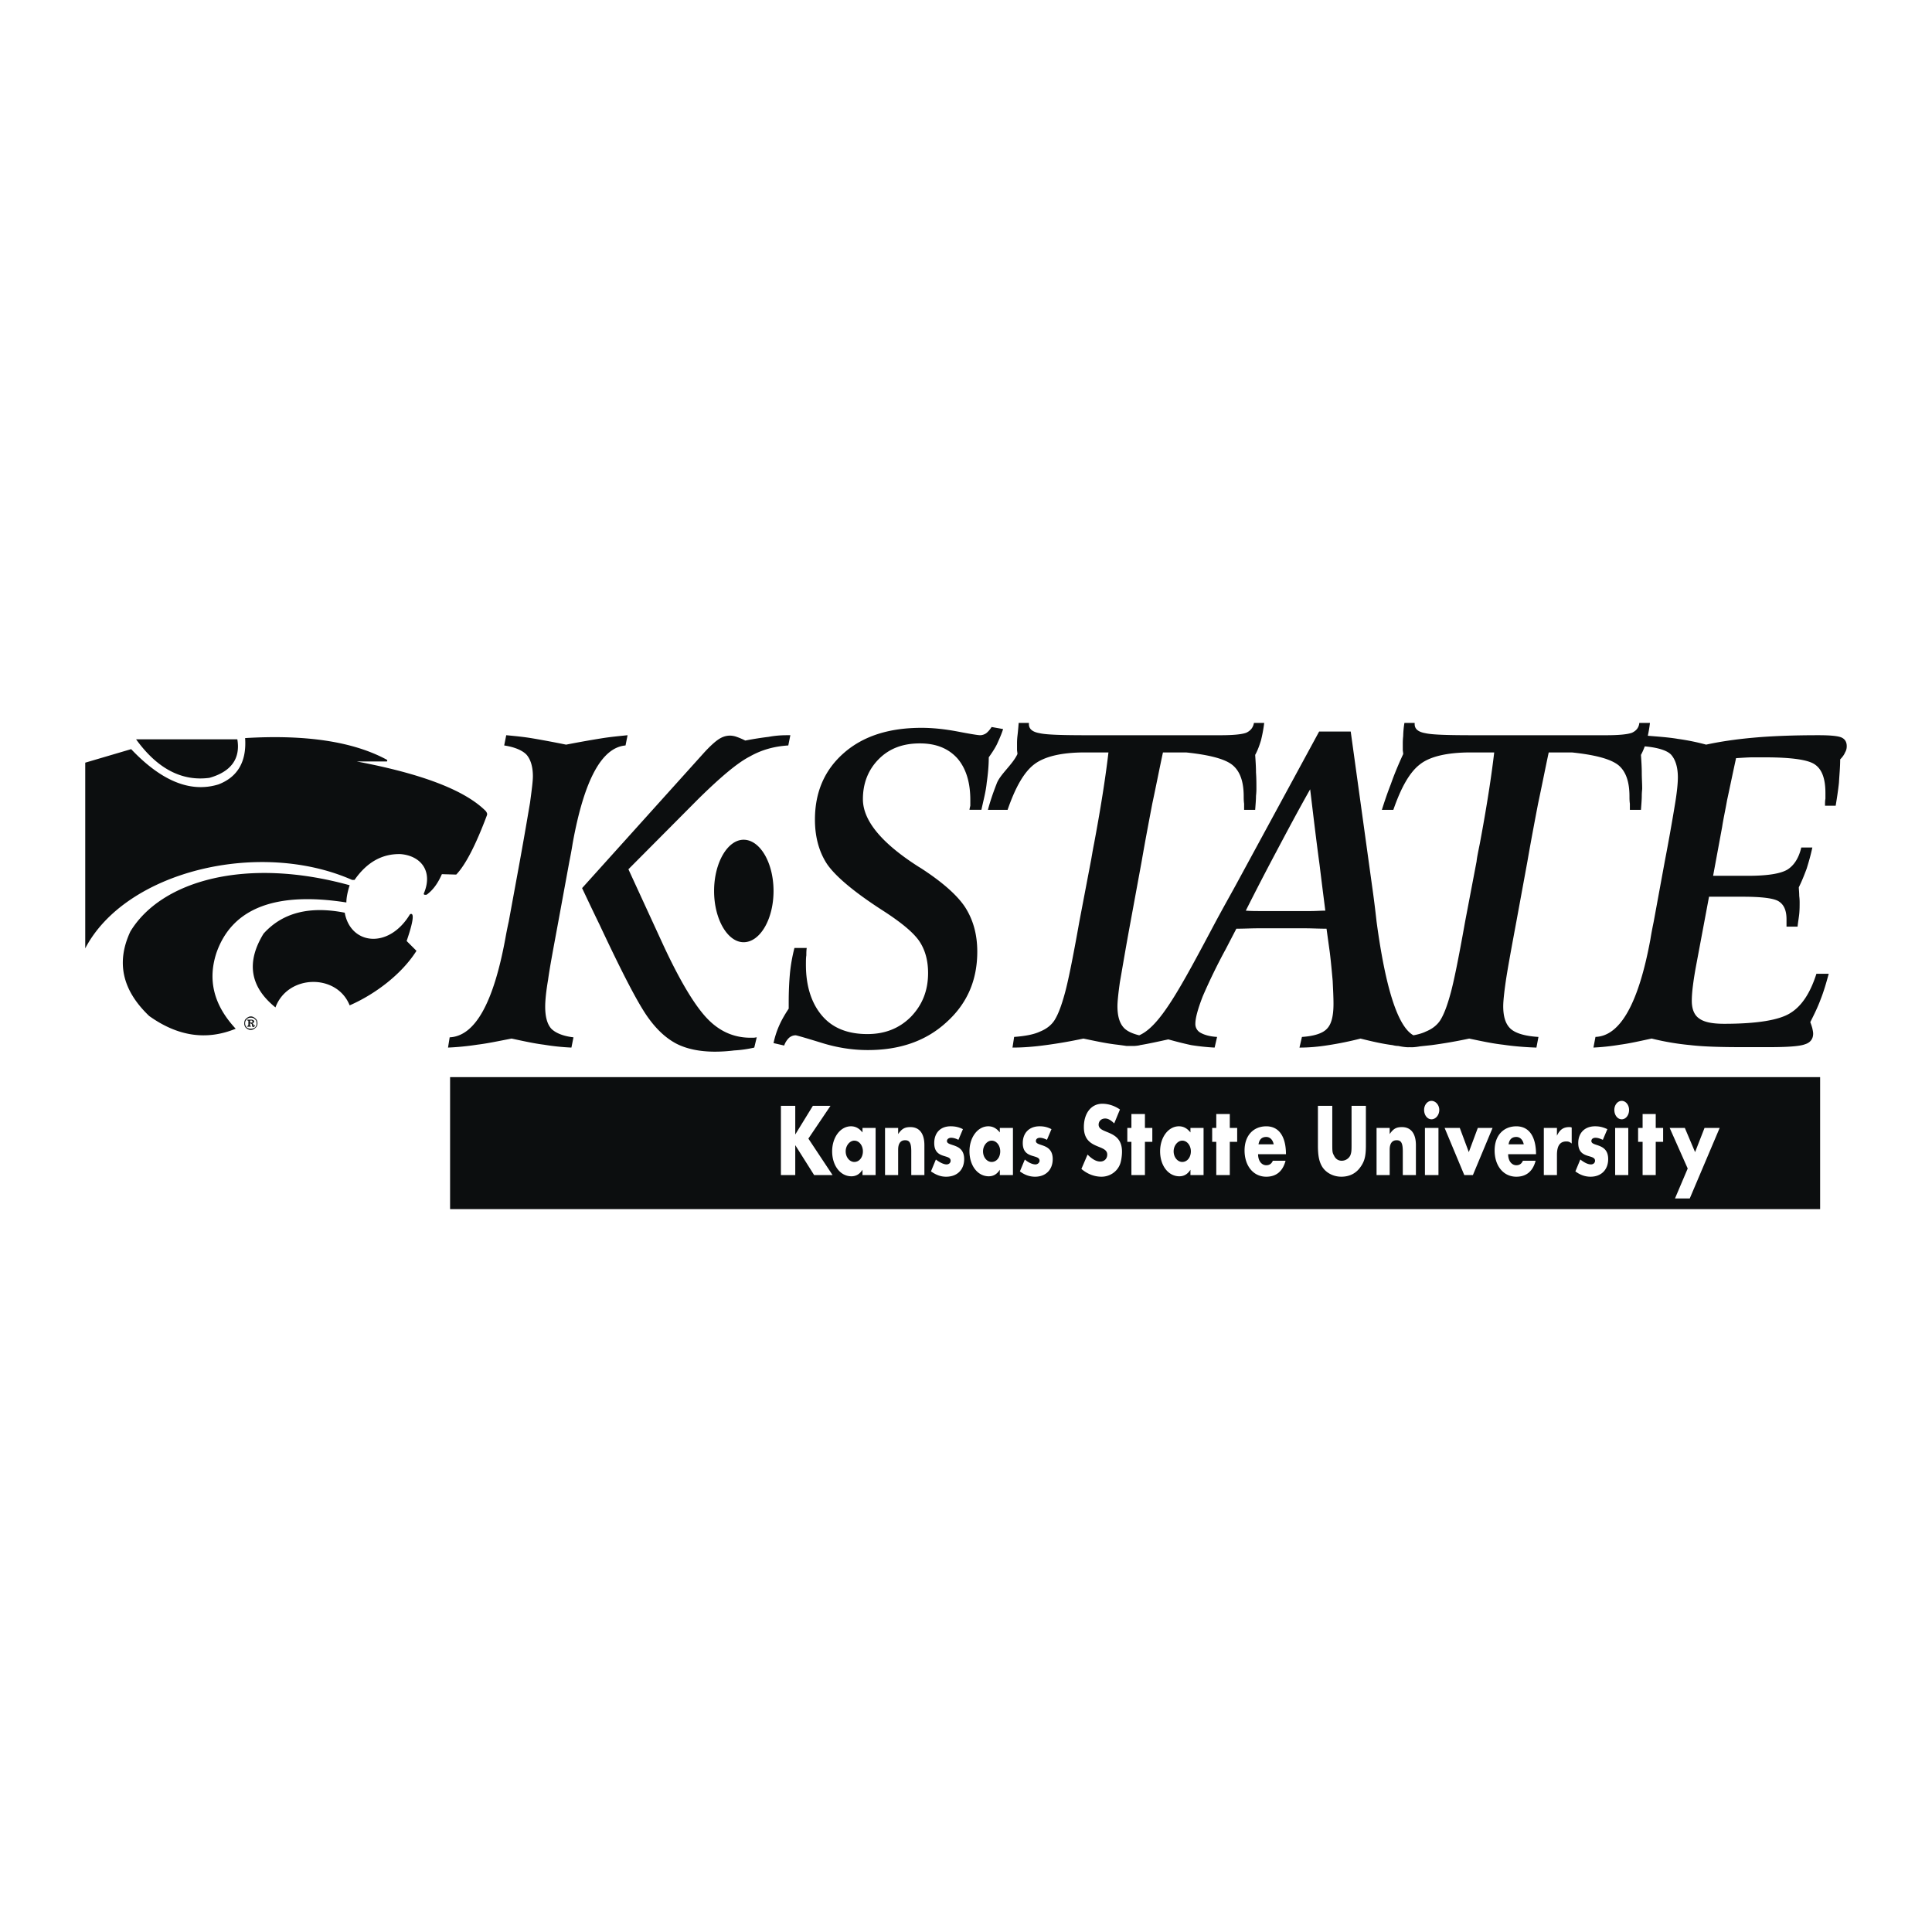 <svg xmlns="http://www.w3.org/2000/svg" width="2500" height="2500" viewBox="0 0 192.756 192.756"><g fill-rule="evenodd" clip-rule="evenodd"><path fill="#fff" d="M0 0h192.756v192.756H0V0z"/><path d="M27.482 100.51c1.227-3.314 6.135-3.395 7.403-.205 2.536-1.104 5.194-3.109 6.667-5.44l-.981-.981c.491-1.432.695-2.332.572-2.618-.041-.082-.123-.123-.245-.041-2.127 3.518-5.931 3.027-6.503-.164-3.517-.695-6.216 0-8.098 2.086-1.76 2.863-1.351 5.318 1.185 7.363zm7.403-12.189c-.205.654-.327 1.227-.327 1.718-7.076-1.104-11.411.573-12.965 5.031-.9 2.741-.246 5.235 1.922 7.567-2.904 1.186-5.767.775-8.63-1.27-2.699-2.576-3.312-5.357-1.881-8.425 3.067-5.071 11.533-7.484 21.881-4.621zM8.504 94.62V76.092l4.581-1.35c3.026 3.19 5.93 4.376 8.711 3.518 1.923-.736 2.822-2.291 2.659-4.622 6.135-.368 10.838.368 14.151 2.167a.125.125 0 0 1 0 .164H35.58c6.503 1.227 10.797 2.863 12.883 4.949.123.164.164.286.123.409-1.104 2.944-2.127 4.949-3.068 5.93l-1.432-.041c-.409.94-.9 1.595-1.513 2.045-.205.041-.327 0-.286-.123.94-2.208-.286-3.763-2.332-3.926-1.84-.041-3.354.818-4.581 2.577h-.244c-9.284-4.09-22.618-.859-26.626 6.831zm5.072-20.86h10.102c.328 1.922-.613 3.231-2.781 3.845-2.74.368-5.195-.9-7.321-3.845zm11.533 28.263c.041 0 .082-.043.082-.123a.088.088 0 0 0-.082-.082h-.164v.205h.164zm.369-.41c.164.123.205.287.205.49 0 .164-.041.328-.205.451a.663.663 0 0 1-.45.203c-.205 0-.327-.082-.491-.203a.62.62 0 0 1-.164-.451c0-.203.042-.367.205-.49.123-.123.287-.205.45-.205s.327.082.45.205zm-.859.901c.123.082.246.123.409.123s.286-.041.409-.123a.525.525 0 0 0 .163-.41c0-.162-.041-.326-.163-.408-.123-.123-.246-.164-.409-.164s-.286.041-.409.164a.525.525 0 0 0-.164.408c0 .123.041.287.164.41zm.654-.452h-.164c.123.041.164.082.205.246 0 .041 0 .041.041.041 0-.041.041-.041.041-.082h.042c0 .041 0 .082-.042.123-.041.041-.082.082-.123.082s-.082-.041-.082-.041c-.041-.041-.041-.041-.041-.082v-.123c-.041-.041-.041-.082-.082-.082-.041-.041-.082-.041-.123-.041v.246h.082v.082h-.367v-.082h.082c.041-.041.041-.123.041-.205v-.244c0-.041 0-.082-.041-.082h-.082v-.082H25.11c.041 0 .082 0 .123.041.082 0 .123.082.123.123-.001.08-.042.123-.083.162zM74.885 103.535c-1.636 0-3.067-.613-4.294-1.881-1.227-1.268-2.699-3.682-4.376-7.28l-3.518-7.648 6.994-7.035c2.167-2.127 3.845-3.559 5.112-4.213 1.227-.695 2.495-1.022 3.845-1.104l.204-1.022h-.368c-.532 0-1.145.041-1.8.164-.695.082-1.472.204-2.331.368a6.775 6.775 0 0 0-.859-.368 2.033 2.033 0 0 0-.655-.123c-.409 0-.777.123-1.145.368s-.818.654-1.391 1.268L58.075 88.607c.409.859.982 2.086 1.759 3.681 2.168 4.622 3.722 7.649 4.745 9.12.859 1.229 1.8 2.127 2.863 2.699 1.022.533 2.332.818 3.886.818.614 0 1.268-.041 1.922-.123a11.593 11.593 0 0 0 2.004-.285l.245-1.023c-.082 0-.205.041-.327.041h-.287z" fill="#0c0e0f"/><path d="M54.394 100.428c0-.572.082-1.473.286-2.658.164-1.229.532-3.15 1.022-5.809l1.104-6.012c.082-.409.205-1.022.327-1.8 1.146-6.339 2.904-9.571 5.276-9.775l.204-1.022c-.777.082-1.718.164-2.699.327-1.022.164-2.168.368-3.436.614a104.54 104.54 0 0 0-3.272-.614c-.94-.163-1.84-.245-2.699-.327l-.204 1.022c1.063.164 1.799.491 2.208.9.409.449.655 1.186.655 2.167 0 .532-.123 1.432-.287 2.659-.204 1.186-.531 3.149-1.022 5.849l-1.104 6.012a36.5 36.5 0 0 0-.327 1.636c-1.186 6.461-3.027 9.776-5.562 9.897l-.164 1.023c.9-.041 1.841-.123 2.904-.287 1.022-.123 2.167-.367 3.436-.613 1.145.246 2.25.49 3.231.613a23.07 23.07 0 0 0 2.74.287l.204-1.023c-1.063-.121-1.799-.449-2.208-.857-.409-.451-.613-1.188-.613-2.209zM100.08 72.738l-1.146-.205c-.162.246-.326.45-.531.614-.164.123-.408.205-.613.205s-.981-.123-2.25-.369c-1.309-.245-2.495-.368-3.599-.368-3.231 0-5.808.818-7.73 2.495-1.923 1.677-2.904 3.886-2.904 6.667 0 1.718.409 3.231 1.227 4.458.859 1.227 2.7 2.781 5.562 4.622 1.84 1.186 3.067 2.208 3.64 3.068.572.859.859 1.922.859 3.15 0 1.758-.573 3.189-1.718 4.375-1.145 1.146-2.577 1.719-4.335 1.719-1.922 0-3.436-.572-4.499-1.801-1.063-1.227-1.636-2.943-1.636-5.111 0-.369 0-.696.041-.941 0-.246 0-.491.041-.736h-1.227a16.459 16.459 0 0 0-.45 2.537c-.082.898-.123 1.84-.123 2.902v.613c-.409.615-.736 1.188-.982 1.76s-.409 1.104-.532 1.678l1.063.244c.123-.367.327-.613.491-.777.205-.162.409-.244.655-.244.082 0 .94.244 2.536.736 1.554.49 3.108.736 4.663.736 3.19 0 5.808-.9 7.853-2.783 2.045-1.84 3.067-4.17 3.067-7.034 0-1.718-.408-3.19-1.226-4.458-.818-1.228-2.332-2.536-4.417-3.886-.082-.041-.123-.082-.205-.123-3.722-2.373-5.562-4.622-5.562-6.749 0-1.595.532-2.945 1.595-4.009 1.063-1.063 2.413-1.554 4.09-1.554 1.595 0 2.822.491 3.722 1.473.859.981 1.309 2.372 1.309 4.171v.573c-.041.164-.082.327-.082.409h1.187c.205-.941.449-1.841.531-2.7.123-.859.205-1.718.205-2.536.285-.409.572-.818.818-1.309.202-.449.448-.98.612-1.512z" fill="#0c0e0f"/><path d="M113.209 104.354c.49-.041.531-.082.531-.082.777-.123 1.881-.367 2.822-.572.736.205 1.514.408 2.291.572.775.123 1.553.205 2.33.246l.246-1.064c-.736-.041-1.268-.203-1.637-.408a.985.985 0 0 1-.531-.9c0-.572.246-1.473.736-2.74a57.768 57.768 0 0 1 2.291-4.703l1.062-2.045c.736 0 1.473-.041 2.168-.041h4.703c.695 0 1.391.041 2.127.041l.328 2.373c.121.981.203 1.922.285 2.821.041.9.082 1.637.082 2.291 0 1.227-.205 2.045-.654 2.496-.408.449-1.268.736-2.494.816l-.246 1.064c.941 0 1.881-.082 2.904-.246a33.96 33.96 0 0 0 3.189-.654c1.146.287 2.209.531 3.191.654.162.041.367.082.572.082 0 0 .736.164 1.145.123.369.041 1.023-.082 1.023-.082.367-.041.777-.082 1.145-.123a48.735 48.735 0 0 0 3.764-.654c1.186.246 2.289.49 3.395.613 1.104.164 2.207.246 3.312.287l.203-1.064c-1.35-.08-2.289-.367-2.779-.816-.492-.451-.736-1.188-.736-2.25 0-.449.08-1.268.244-2.414.164-1.145.531-3.149 1.064-6.012l1.104-6.012c.369-2.127.736-4.049 1.064-5.767.367-1.718.695-3.395 1.062-5.112h2.332c2.33.245 3.844.654 4.621 1.268.736.613 1.104 1.636 1.104 3.108 0 .205 0 .45.041.736v.614h1.105c.041-.573.082-1.022.082-1.391s.041-.614.041-.736c0-.491-.041-1.022-.041-1.595 0-.532-.041-1.145-.082-1.759.244-.45.408-.9.572-1.432.123-.491.246-1.063.326-1.758h-1.062c-.041.45-.287.777-.736.981-.449.164-1.309.246-2.617.246h-13.047c-2.617 0-4.254-.042-4.949-.205-.695-.123-1.064-.409-1.064-.9v-.123h-1.021a9.078 9.078 0 0 0-.123 1.309c-.041.368-.041.613-.041.818v.531c0 .164.041.287.041.45-.49 1.063-.9 2.045-1.227 2.985-.369.941-.654 1.8-.9 2.577h1.145c.777-2.25 1.637-3.763 2.66-4.54.98-.777 2.699-1.186 5.07-1.186h2.332c-.246 2.126-.695 5.153-1.432 9.08-.164.818-.287 1.391-.328 1.8l-1.145 6.012c-.654 3.681-1.145 6.094-1.473 7.24-.326 1.186-.654 2.045-1.021 2.617-.328.49-.818.857-1.432 1.104-.328.164-.777.287-1.227.369-1.555-.859-2.781-4.664-3.682-11.371a107.267 107.267 0 0 0-.449-3.558l-2.127-15.379h-3.15l-8.303 15.297c-.49.9-1.186 2.127-2.045 3.722-3.518 6.625-5.521 10.389-7.607 11.29-.654-.164-1.104-.369-1.432-.654-.49-.451-.736-1.188-.736-2.25 0-.449.082-1.268.246-2.414.205-1.145.531-3.149 1.062-6.012l1.105-6.012c.367-2.127.736-4.049 1.062-5.767.369-1.718.695-3.395 1.064-5.112h2.33c2.332.245 3.887.654 4.623 1.268.736.613 1.104 1.636 1.104 3.108 0 .205 0 .45.041.736v.614h1.104c.041-.573.082-1.022.082-1.391.041-.369.041-.614.041-.736 0-.491 0-1.022-.041-1.595 0-.532-.041-1.145-.082-1.759.246-.45.41-.9.574-1.432.121-.491.244-1.063.326-1.758h-1.023c-.08.45-.326.777-.775.981-.451.164-1.309.246-2.617.246h-13.049c-2.617 0-4.254-.042-4.949-.205-.693-.123-1.062-.409-1.062-.9v-.123h-1.021a29.94 29.94 0 0 1-.123 1.309c-.041.368-.041.613-.041.818v.531c0 .164.041.287.041.45-.492 1.063-1.76 2.045-2.086 2.985-.369.941-.654 1.8-.859 2.577h1.963c.777-2.25 1.637-3.763 2.658-4.54 1.023-.777 2.699-1.186 5.072-1.186h2.332c-.246 2.126-.695 5.153-1.432 9.08-.164.818-.246 1.391-.328 1.8l-1.145 6.012c-.654 3.681-1.146 6.094-1.473 7.24-.328 1.186-.654 2.045-1.023 2.617-.326.49-.816.857-1.432 1.104-.613.287-1.473.451-2.576.531l-.164 1.064c1.023 0 2.127-.082 3.314-.246a48.526 48.526 0 0 0 3.762-.654c1.186.246 2.291.49 3.395.613.328.041.613.082.9.123h.821zm17.545-13.457h-4.867c-.572 0-1.104 0-1.594-.041a273.92 273.92 0 0 1 3.025-5.849c1.064-2.004 2.168-4.09 3.396-6.258.285 2.332.572 4.826.939 7.526.328 2.699.531 4.213.572 4.581-.448 0-.979.041-1.471.041z" fill="#0c0e0f"/><path d="M183.762 73.597c-.328-.164-1.105-.245-2.332-.245-2.494 0-4.662.082-6.461.245-1.842.164-3.438.409-4.746.695a22.877 22.877 0 0 0-2.822-.573c-.939-.164-2.207-.245-3.189-.327l-.246 1.063c1.105.082 2.25.327 2.74.818.451.491.695 1.268.695 2.29 0 .532-.08 1.432-.285 2.659a209.19 209.19 0 0 1-1.023 5.726l-1.104 6.012c-.082.409-.205.981-.328 1.758-1.186 6.421-3.025 9.654-5.48 9.734l-.203 1.064a22.723 22.723 0 0 0 2.658-.287c.939-.123 2.004-.367 3.148-.613a25.93 25.93 0 0 0 3.846.654c1.391.164 3.189.205 5.357.205h2.412c1.924 0 3.15-.082 3.682-.287.531-.162.818-.531.818-1.062 0-.164-.041-.328-.082-.531a5.388 5.388 0 0 0-.205-.615c.369-.734.736-1.471 1.023-2.248.326-.818.572-1.678.818-2.578h-1.229c-.613 1.924-1.471 3.232-2.617 3.928-1.104.695-3.312 1.062-6.584 1.062-1.188 0-2.004-.164-2.496-.531-.49-.328-.736-.941-.736-1.758 0-.451.041-.982.123-1.596.082-.654.205-1.391.369-2.25l1.227-6.543h3.354c1.963 0 3.191.163 3.641.49.49.327.736.9.736 1.759v.736h1.104c.041-.45.123-.859.164-1.268.041-.409.041-.818.041-1.146 0-.082 0-.327-.041-.654 0-.368-.041-.654-.041-.859.287-.573.531-1.186.777-1.84.205-.655.408-1.35.572-2.127h-1.104c-.246 1.063-.736 1.8-1.391 2.208-.695.409-2.006.614-3.928.614h-3.477l.9-4.867c.123-.818.328-1.718.49-2.659.205-.941.492-2.332.9-4.212.695-.042 1.268-.082 1.678-.082h1.145c2.74 0 4.418.245 5.072.736.695.491 1.021 1.431 1.021 2.822v.573c-.041.204-.041.45-.041.695h1.064c.121-.736.244-1.514.326-2.291.041-.736.123-1.554.123-2.331.246-.246.408-.491.49-.695.123-.205.164-.409.164-.614.003-.408-.161-.694-.487-.857zM71.245 88.894c0-2.822 1.35-5.113 2.945-5.113 1.636 0 2.986 2.291 2.986 5.113 0 2.822-1.35 5.112-2.986 5.112-1.596 0-2.945-2.291-2.945-5.112zM44.905 107.463h136.689v13.17H44.905v-13.17z" fill="#0c0e0f"/><path fill="#fff" d="M81.102 110.326h1.758l-2.208 3.272 2.413 3.638h-1.84l-1.882-2.984v2.984h-1.431v-6.91h1.431v2.862l1.759-2.862zM87.36 112.533v4.703h-1.309v-.531c-.286.451-.654.654-1.104.654-1.104 0-1.923-1.062-1.923-2.494 0-1.391.818-2.494 1.882-2.494.45 0 .817.203 1.145.613v-.451h1.309zm-2.127 3.395c.49 0 .859-.449.859-1.062 0-.572-.369-1.064-.859-1.064-.45 0-.859.492-.859 1.064 0 .613.409 1.062.859 1.062zM89.609 112.533v.613c.368-.531.654-.695 1.227-.695.9 0 1.391.654 1.391 1.801v2.984h-1.309v-2.371c0-.818-.164-1.104-.614-1.104-.45 0-.695.326-.695.939v2.535H88.3v-4.703h1.309v.001zM95.622 113.721c-.246-.123-.491-.205-.736-.205-.205 0-.409.123-.409.326 0 .574 1.718.164 1.718 1.801 0 1.062-.695 1.758-1.8 1.758-.531 0-.981-.164-1.513-.531l.491-1.186c.368.285.777.49 1.063.49.246 0 .409-.164.409-.367 0-.695-1.636-.123-1.636-1.76 0-1.021.613-1.676 1.636-1.676.45 0 .818.08 1.227.285l-.45 1.065zM101.061 112.533v4.703h-1.309v-.531c-.285.451-.654.654-1.104.654-1.105 0-1.923-1.062-1.923-2.494 0-1.391.817-2.494 1.882-2.494.449 0 .818.203 1.145.613v-.451h1.309zm-2.127 3.395c.492 0 .859-.449.859-1.062 0-.572-.367-1.064-.859-1.064-.449 0-.857.492-.857 1.064-.001.613.407 1.062.857 1.062zM104.455 113.721c-.244-.123-.49-.205-.695-.205-.244 0-.408.123-.408.326 0 .574 1.678.164 1.678 1.801 0 1.062-.695 1.758-1.76 1.758-.531 0-1.021-.164-1.514-.531l.492-1.186c.326.285.736.49 1.062.49.205 0 .408-.164.408-.367 0-.695-1.676-.123-1.676-1.76 0-1.021.654-1.676 1.676-1.676.451 0 .777.08 1.188.285l-.451 1.065zM111.164 112.084c-.328-.328-.613-.49-.9-.49-.408 0-.654.285-.654.613 0 .98 2.332.449 2.332 2.699 0 .408-.082.98-.205 1.268-.287.736-1.023 1.227-1.84 1.227-.736 0-1.432-.285-2.006-.777l.615-1.432c.449.451.857.695 1.268.695.408 0 .695-.285.695-.695 0-1.062-2.332-.449-2.332-2.74 0-1.391.736-2.33 1.84-2.33.615 0 1.229.205 1.76.572l-.573 1.39zM114.23 117.236h-1.349v-3.312h-.408v-1.391h.408v-1.39h1.349v1.39h.737v1.391h-.737v3.312zM120.08 112.533v4.703h-1.309v-.531c-.287.451-.654.654-1.105.654-1.104 0-1.922-1.062-1.922-2.494 0-1.391.818-2.494 1.881-2.494.451 0 .818.203 1.146.613v-.451h1.309zm-2.127 3.395c.49 0 .859-.449.859-1.062 0-.572-.369-1.064-.859-1.064-.449 0-.859.492-.859 1.064 0 .613.41 1.062.859 1.062zM122.697 117.236h-1.349v-3.312h-.409v-1.391h.409v-1.39h1.349v1.39h.737v1.391h-.737v3.312zM125.52 115.152c0 .693.367 1.104.818 1.104.326 0 .531-.164.654-.449h1.268c-.287 1.104-.982 1.594-1.922 1.594-1.309 0-2.168-1.104-2.168-2.617s.9-2.412 2.168-2.412c1.35 0 1.963 1.145 1.963 2.781h-2.781v-.001zm.818-1.718c-.451 0-.695.246-.777.736h1.514c-.083-.449-.37-.736-.737-.736zM132.922 114.047c0 .818 0 .941.164 1.227.164.369.449.533.777.533a.955.955 0 0 0 .859-.533c.123-.326.123-.49.123-1.227v-3.721h1.43v3.967c0 1.021-.121 1.553-.531 2.127-.449.654-1.104.98-1.922.98s-1.555-.408-1.922-1.021c-.287-.492-.41-1.064-.41-2.086v-3.967h1.432v3.721zM138.648 112.533v.613c.367-.531.654-.695 1.227-.695.9 0 1.391.654 1.391 1.801v2.984h-1.309v-2.371c0-.818-.164-1.104-.613-1.104s-.695.326-.695.939v2.535h-1.309v-4.703h1.308v.001zM142.166 112.533h1.35v4.703h-1.35v-4.703zm.654-2.699c.408 0 .777.41.777.9 0 .531-.369.939-.777.939s-.736-.408-.736-.939c0-.49.328-.9.736-.9zM146.543 114.947l.898-2.414h1.473l-1.963 4.703h-.859l-1.963-4.703h1.514l.9 2.414zM150.469 115.152c0 .693.367 1.104.818 1.104.326 0 .531-.164.654-.449h1.268c-.287 1.104-.982 1.594-1.922 1.594-1.309 0-2.168-1.104-2.168-2.617s.9-2.412 2.168-2.412c1.35 0 1.963 1.145 1.963 2.781h-2.781v-.001zm.818-1.718c-.451 0-.695.246-.777.736h1.514c-.083-.449-.37-.736-.737-.736zM155.336 112.533v.777c.285-.613.654-.859 1.227-.859a.61.61 0 0 1 .246.041v1.596c-.205-.164-.328-.205-.531-.205-.656 0-.941.451-.941 1.35v2.004h-1.309v-4.703h1.308v-.001zM159.916 113.721c-.285-.123-.49-.205-.736-.205-.244 0-.408.123-.408.326 0 .574 1.676.164 1.676 1.801 0 1.062-.695 1.758-1.758 1.758-.531 0-1.021-.164-1.514-.531l.492-1.186c.367.285.734.49 1.062.49.246 0 .408-.164.408-.367 0-.695-1.676-.123-1.676-1.76 0-1.021.654-1.676 1.676-1.676.451 0 .777.08 1.229.285l-.451 1.065zM161.143 112.533h1.311v4.703h-1.311v-4.703zm.656-2.699c.408 0 .734.41.734.9 0 .531-.326.939-.734.939-.41 0-.736-.408-.736-.939-.001-.49.326-.9.736-.9zM165.193 117.236h-1.31v-3.312h-.449v-1.391h.449v-1.39h1.31v1.39h.737v1.391h-.737v3.312zM166.584 112.533h1.512l1.023 2.414.942-2.414h1.511l-2.984 7.035h-1.473l1.268-2.986-1.799-4.049z"/></g></svg>